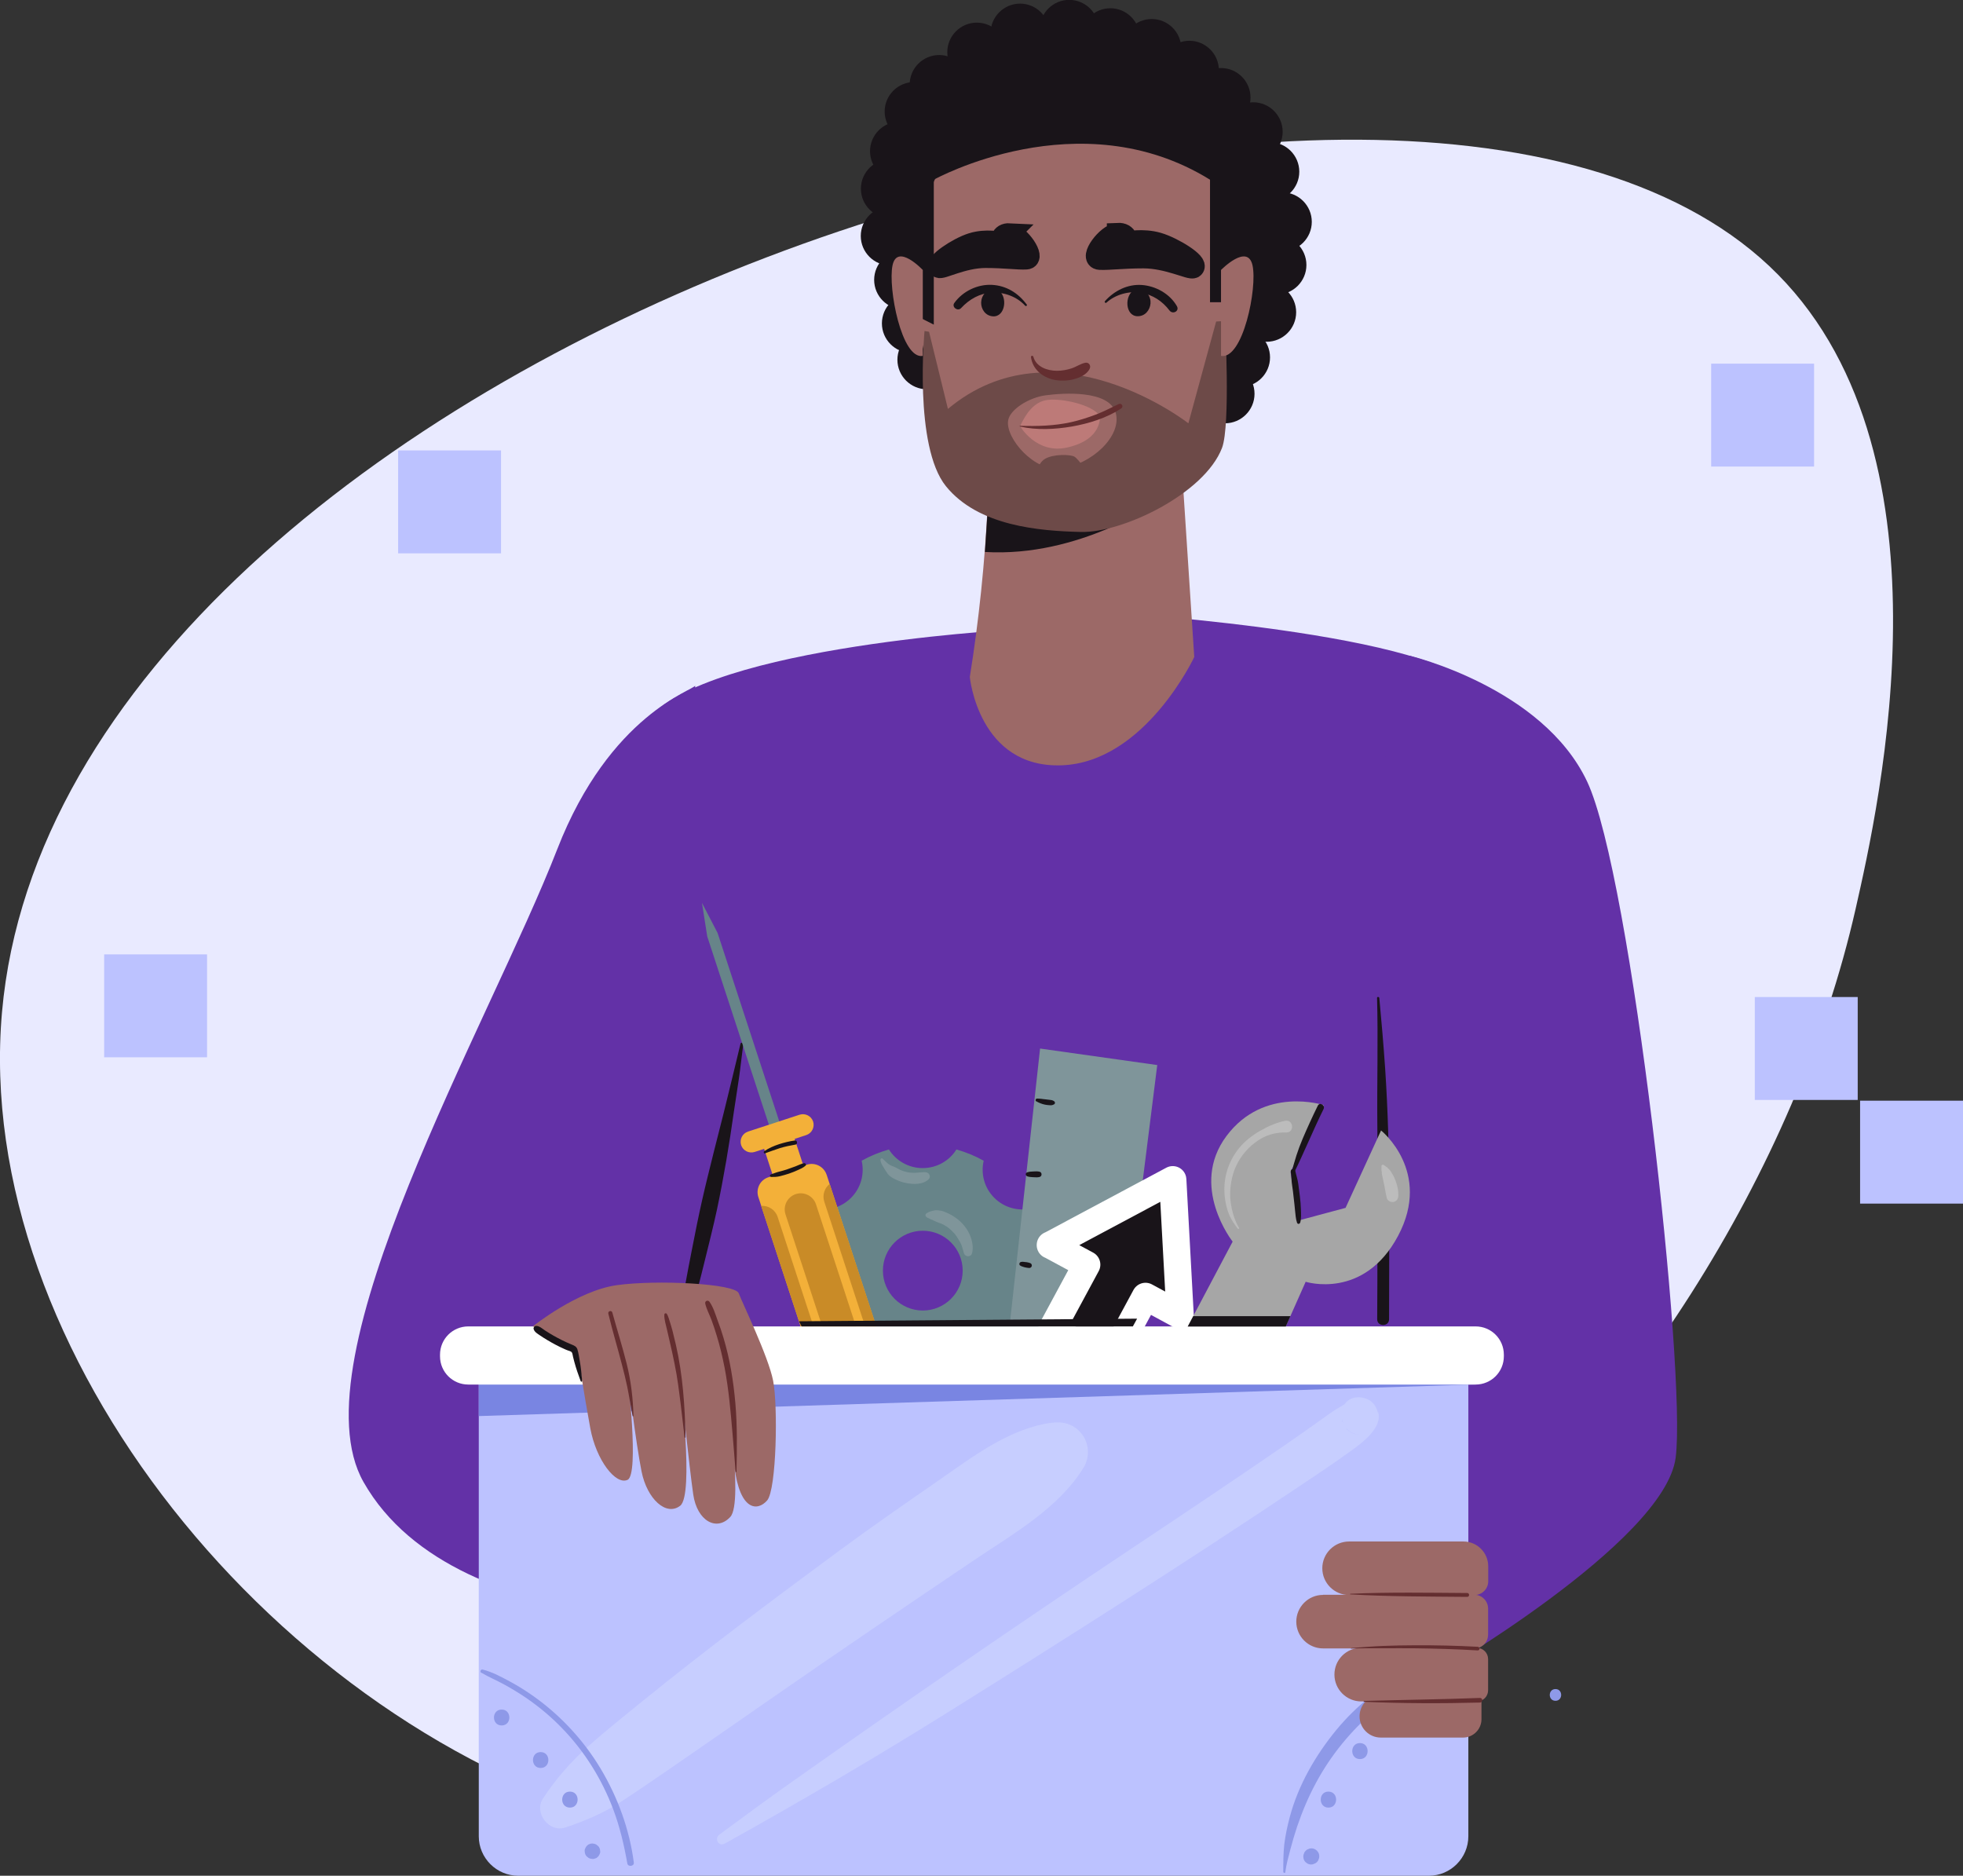 <?xml version="1.0" encoding="UTF-8"?>
<svg id="Laag_1" data-name="Laag 1" xmlns="http://www.w3.org/2000/svg" xmlns:xlink="http://www.w3.org/1999/xlink" viewBox="0 0 156.99 150">
  <rect x="0" y="0" width="156.99" height="150" fill="#333333" stroke="none"/>
  <defs>
    <style>
      .cls-1 {
        fill: #9c6967;
      }

      .cls-1, .cls-2, .cls-3, .cls-4, .cls-5, .cls-6, .cls-7, .cls-8, .cls-9, .cls-10, .cls-11, .cls-12, .cls-13, .cls-14, .cls-15, .cls-16, .cls-17, .cls-18, .cls-19 {
        stroke-width: 0px;
      }

      .cls-2 {
        fill: #c7ceff;
      }

      .cls-3 {
        fill: #7f959a;
      }

      .cls-4 {
        fill: #642e30;
      }

      .cls-5 {
        fill: #e9eaff;
      }

      .cls-6 {
        fill: none;
      }

      .cls-7, .cls-20, .cls-21, .cls-22 {
        fill: #191419;
      }

      .cls-8 {
        fill: #6331a7;
      }

      .cls-9 {
        fill: #678489;
      }

      .cls-10 {
        fill: #fff;
      }

      .cls-20 {
        stroke: #fff;
        stroke-linecap: round;
        stroke-linejoin: round;
        stroke-width: 2.18px;
      }

      .cls-11 {
        fill: #f3b039;
      }

      .cls-12 {
        fill: #8e99e8;
      }

      .cls-13 {
        fill: #bcbcbc;
      }

      .cls-23 {
        clip-path: url(#clippath);
      }

      .cls-14 {
        fill: #bd7a78;
      }

      .cls-15 {
        fill: #a6a6a6;
      }

      .cls-16 {
        fill: #c98b27;
      }

      .cls-21 {
        stroke-width: 1.66px;
      }

      .cls-21, .cls-22 {
        stroke: #191419;
        stroke-miterlimit: 10;
      }

      .cls-17 {
        fill: #6d4a48;
      }

      .cls-22 {
        stroke-width: 1.72px;
      }

      .cls-18 {
        fill: #bcc2ff;
      }

      .cls-19 {
        fill: #7985e2;
      }
    </style>
    <clipPath id="clippath">
      <rect class="cls-6" width="156.99" height="150"/>
    </clipPath>
  </defs>
  <g class="cls-23">
    <g>
      <path class="cls-5" d="M50.56,145.83C22.17,138.1-2.23,108.06.16,80.94,4.85,27.93,111.33-7.09,141.49,21.27c15.32,14.4,8.79,43.12,6.91,51.42-9.51,41.86-54.17,85.03-97.84,73.14h0Z"/>
      <path class="cls-8" d="M80.6,50.38s-26.06,1.46-29.23,7.85c-3.18,6.39,7.81,55.68,13.34,58.34,5.54,2.65,47.54,1.91,49.81-1.66,2.27-3.57,6.57-56.22,3.4-59.93-3.92-4.6-30.9-6.13-30.9-6.13l-6.42,1.53h0Z"/>
      <path class="cls-8" d="M55.6,54.82c-.1.38-6.82,2.27-11.03,13.08-5.42,13.94-21.07,40.78-15.5,50.61,7.57,13.35,32.98,10.97,32.98,10.97l-6.46-74.66Z"/>
      <path class="cls-8" d="M112.71,52.43s10.66,2.52,14.22,10.07c3.56,7.55,7.96,47.28,7.08,54.07-.89,6.78-19.48,17.51-19.48,17.51l-13.56-32.89,11.75-48.76h0Z"/>
      <path class="cls-7" d="M110.13,79.82c.09,3.34-.01,6.67.02,10.01.03,3.34.02,6.68.01,10.02,0,1.88-.01,3.77-.02,5.65,0,.61.95.61.95,0,.01-3.33.02-6.66.01-9.99-.01-3.33-.1-6.68-.32-10.02-.13-1.89-.29-3.79-.47-5.68-.01-.11-.19-.12-.18,0h0Z"/>
      <path class="cls-7" d="M59.22,83.47c-.36,1.54-.75,3.08-1.12,4.62-.32,1.34-.68,2.67-1.01,4.01s-.64,2.55-.93,3.84c-.29,1.28-.57,2.67-.83,4.02-.34,1.75-.7,3.51-.89,5.29-.04.41.56.44.68.09.51-1.5.88-3.06,1.26-4.59.33-1.34.67-2.68.96-4.03.55-2.61.99-5.24,1.36-7.88.12-.83.26-1.66.38-2.5.14-.93.23-1.87.36-2.81.02-.14-.19-.21-.22-.06Z"/>
      <path class="cls-9" d="M81.9,101.52c0-1.16.62-2.17,1.54-2.73-.22-.76-.53-1.49-.92-2.16-1.04.25-2.19-.03-3-.84-.81-.81-1.09-1.93-.85-2.97-.68-.38-1.41-.68-2.18-.9-.56.9-1.56,1.49-2.7,1.49s-2.14-.6-2.7-1.49c-.77.22-1.5.52-2.18.9.24,1.03-.04,2.16-.85,2.97-.81.81-1.96,1.1-3,.84-.38.67-.69,1.4-.92,2.16.92.56,1.54,1.57,1.54,2.73s-.64,2.2-1.58,2.76c.21.76.5,1.48.87,2.15,1.07-.29,2.25-.01,3.09.82.84.84,1.12,2.05.81,3.12.66.38,1.38.68,2.13.9.54-.98,1.59-1.64,2.79-1.64s2.24.66,2.79,1.64c.75-.22,1.46-.52,2.13-.9-.3-1.07-.03-2.28.81-3.12.83-.83,2.02-1.11,3.09-.82.37-.67.66-1.4.87-2.16-.95-.55-1.58-1.58-1.58-2.75h0ZM73.8,104.8c-1.76,0-3.19-1.43-3.19-3.19s1.43-3.19,3.19-3.19,3.19,1.43,3.19,3.19-1.43,3.19-3.19,3.19Z"/>
      <path class="cls-9" d="M61.68,90.52l-5.12-15.64-.42-2.68,1.25,2.41,5.12,15.64-.83.27Z"/>
      <path class="cls-11" d="M63.95,89.14l-4.13,1.35c-.45.15-.69.63-.55,1.08.15.45.63.69,1.08.55l4.13-1.35c.45-.15.69-.63.55-1.08-.15-.45-.63-.69-1.08-.55Z"/>
      <path class="cls-11" d="M66.11,93.94l4.4,13.45-5.46,1.79-4.4-13.45c-.22-.66.14-1.38.81-1.59l3.06-1c.66-.22,1.38.15,1.59.81h0Z"/>
      <path class="cls-11" d="M63.4,90.61l-2.44.8,1.1,3.37,2.44-.8-1.1-3.37Z"/>
      <path class="cls-16" d="M63.64,95.49c.67-.22,1.4.15,1.62.82l3.79,11.57-2.44.8-3.79-11.57c-.22-.67.15-1.4.82-1.62Z"/>
      <path class="cls-16" d="M62.19,97.31l3.79,11.57-.93.3-4.18-12.75c.58-.04,1.13.31,1.32.88h0Z"/>
      <path class="cls-16" d="M66.35,94.67l4.17,12.72-.81.27-3.79-11.57c-.17-.53.02-1.09.44-1.42h0Z"/>
      <path class="cls-3" d="M80.34,109.69l2.84-25.84,9.37,1.32-3.08,24.52"/>
      <path class="cls-20" d="M84,99.57l9.79-5.23.59,10.83-2.77-1.5-2.79,5.17-4.7-2.54,2.79-5.17-2.91-1.57Z"/>
      <path class="cls-15" d="M93.25,109.36c1.78-3.36,3.55-6.71,5.33-10.07,0,0-3.5-4.43-.49-8.45,3.01-4.02,7.77-2.47,7.77-2.47l-2.65,5.34.6,3.9,3.8-1.02,2.84-6.19s4.1,3.28,1.36,8.43c-2.74,5.15-7.39,3.67-7.39,3.67l-4.32,9.72-6.85-2.85h0Z"/>
      <path class="cls-7" d="M71.2,21.23c1.3,0,2.36-1.06,2.36-2.36s-1.06-2.36-2.36-2.36-2.36,1.06-2.36,2.36,1.06,2.36,2.36,2.36Z"/>
      <path class="cls-7" d="M72.27,24.74c1.3,0,2.36-1.06,2.36-2.36s-1.06-2.36-2.36-2.36-2.36,1.06-2.36,2.36,1.06,2.36,2.36,2.36Z"/>
      <path class="cls-7" d="M73.59,27.31c1.3,0,2.36-1.06,2.36-2.36s-1.06-2.36-2.36-2.36-2.36,1.06-2.36,2.36,1.06,2.36,2.36,2.36Z"/>
      <path class="cls-7" d="M95.04,32.69c1.29-.18,2.48.71,2.67,2,.18,1.29-.71,2.48-2,2.67"/>
      <path class="cls-7" d="M71.21,17.45c1.3,0,2.36-1.06,2.36-2.36s-1.06-2.36-2.36-2.36-2.36,1.06-2.36,2.36,1.06,2.36,2.36,2.36Z"/>
      <path class="cls-7" d="M71.94,14.45c1.3,0,2.36-1.06,2.36-2.36s-1.06-2.36-2.36-2.36-2.36,1.06-2.36,2.36,1.06,2.36,2.36,2.36Z"/>
      <path class="cls-7" d="M73.11,11.28c1.3,0,2.36-1.06,2.36-2.36s-1.06-2.36-2.36-2.36-2.36,1.06-2.36,2.36,1.06,2.36,2.36,2.36Z"/>
      <path class="cls-7" d="M75.11,9.12c1.3,0,2.36-1.06,2.36-2.36s-1.06-2.36-2.36-2.36-2.36,1.06-2.36,2.36,1.06,2.36,2.36,2.36Z"/>
      <path class="cls-7" d="M78.12,6.53c1.3,0,2.36-1.06,2.36-2.36s-1.06-2.36-2.36-2.36-2.36,1.06-2.36,2.36,1.06,2.36,2.36,2.36Z"/>
      <path class="cls-7" d="M81.58,5.01c1.3,0,2.36-1.06,2.36-2.36s-1.06-2.36-2.36-2.36-2.36,1.06-2.36,2.36,1.06,2.36,2.36,2.36Z"/>
      <path class="cls-7" d="M85.51,4.71c1.3,0,2.36-1.06,2.36-2.36s-1.06-2.36-2.36-2.36-2.36,1.06-2.36,2.36,1.06,2.36,2.36,2.36Z"/>
      <path class="cls-7" d="M88.8,5.38c1.3,0,2.36-1.06,2.36-2.36s-1.06-2.36-2.36-2.36-2.36,1.06-2.36,2.36,1.06,2.36,2.36,2.36Z"/>
      <path class="cls-7" d="M92.11,6.24c1.3,0,2.36-1.06,2.36-2.36s-1.06-2.36-2.36-2.36-2.36,1.06-2.36,2.36,1.06,2.36,2.36,2.36Z"/>
      <path class="cls-7" d="M95.12,7.98c1.3,0,2.36-1.06,2.36-2.36s-1.06-2.36-2.36-2.36-2.36,1.06-2.36,2.36,1.06,2.36,2.36,2.36Z"/>
      <path class="cls-7" d="M97.65,10.16c1.3,0,2.36-1.06,2.36-2.36s-1.06-2.36-2.36-2.36-2.36,1.06-2.36,2.36,1.06,2.36,2.36,2.36Z"/>
      <path class="cls-7" d="M100.22,12.9c1.3,0,2.36-1.06,2.36-2.36s-1.05-2.36-2.36-2.36-2.36,1.06-2.36,2.36,1.06,2.36,2.36,2.36Z"/>
      <path class="cls-7" d="M101.55,16.09c1.3,0,2.36-1.06,2.36-2.36s-1.06-2.36-2.36-2.36-2.36,1.06-2.36,2.36,1.06,2.36,2.36,2.36Z"/>
      <path class="cls-7" d="M102.55,20.1c1.3,0,2.36-1.06,2.36-2.36s-1.06-2.36-2.36-2.36-2.36,1.06-2.36,2.36,1.06,2.36,2.36,2.36Z"/>
      <path class="cls-7" d="M102.12,23.55c1.3,0,2.36-1.06,2.36-2.36s-1.06-2.36-2.36-2.36-2.36,1.06-2.36,2.36,1.06,2.36,2.36,2.36Z"/>
      <path class="cls-7" d="M101.3,27.33c1.3,0,2.36-1.06,2.36-2.36s-1.06-2.36-2.36-2.36-2.36,1.06-2.36,2.36,1.06,2.36,2.36,2.36Z"/>
      <path class="cls-7" d="M99.21,30.94c1.3,0,2.36-1.06,2.36-2.36s-1.06-2.36-2.36-2.36-2.36,1.06-2.36,2.36,1.06,2.36,2.36,2.36Z"/>
      <path class="cls-7" d="M97.97,33.85c1.3,0,2.36-1.06,2.36-2.36s-1.05-2.36-2.36-2.36-2.36,1.06-2.36,2.36,1.06,2.36,2.36,2.36Z"/>
      <path class="cls-7" d="M77.06,29.97c-1.29-.18-2.48.71-2.67,2-.18,1.29.71,2.48,2,2.67"/>
      <path class="cls-7" d="M72.89,28.22c1.3,0,2.36-1.06,2.36-2.36s-1.06-2.36-2.36-2.36-2.36,1.06-2.36,2.36,1.06,2.36,2.36,2.36Z"/>
      <path class="cls-7" d="M74.13,31.13c1.3,0,2.36-1.06,2.36-2.36s-1.06-2.36-2.36-2.36-2.36,1.06-2.36,2.36,1.06,2.36,2.36,2.36Z"/>
      <path class="cls-1" d="M94.12,31.27c.46,7.09.93,14.18,1.39,21.27,0,0-3.93,8.4-10.59,8.66-6.66.25-7.36-7.06-7.36-7.06.73-4.57,1.21-9.18,1.43-13.81"/>
      <path class="cls-7" d="M79,40.57s8.49,2.65,13.6-.44c0,0-6.27,4.46-13.83,4.01l.23-3.57h0Z"/>
      <path class="cls-7" d="M103.33,18.02c0,9-7.3,16.31-16.31,16.31s-16.31-7.3-16.31-16.31S76.15.73,87.03,1.72c8.97.81,16.31,7.3,16.31,16.31Z"/>
      <path class="cls-1" d="M86.45,41.1c-13.83.51-15.14-22.13-11.14-27.68,6.16-8.55,19.17-6.21,22.38.57,1.39,2.95,1.12,26.64-11.23,27.1Z"/>
      <path class="cls-17" d="M73.94,26.46s-.88,9.22,1.71,12.42c2.59,3.2,7.48,3.58,10.8,3.66,3.32.08,9.87-3.05,11.28-6.72.69-1.8.24-10.15.24-10.15l-.71.04-2.22,8.14s-10.65-8.33-19.23-1.15l-1.51-6.17-.36-.06Z"/>
      <path class="cls-7" d="M88.49,24.2c.71-.65,1.81-.95,2.75-.79.95.16,1.72.67,2.29,1.42.26.34.82.05.59-.35-.56-.98-1.68-1.61-2.8-1.69-1.12-.08-2.19.44-2.95,1.29-.07.08.04.19.12.12Z"/>
      <path class="cls-7" d="M90.59,23.26c-.72.57-.54,2.22.59,2.01.55-.1.88-.67.83-1.2-.06-.59-.64-1.22-1.27-.91-.06.03-.11.06-.15.1h0Z"/>
      <path class="cls-7" d="M82.11,24.35c-.68-.92-1.63-1.51-2.78-1.57-1.15-.06-2.34.51-3.01,1.45-.23.32.27.7.54.41.66-.71,1.49-1.19,2.47-1.24.98-.05,2.01.33,2.66,1.05.06.07.18-.02.13-.1h0Z"/>
      <path class="cls-7" d="M79.97,23.31c.67.64.33,2.26-.77,1.95-.54-.15-.82-.75-.71-1.27.11-.59.76-1.15,1.34-.79.05.03.1.07.14.11h0Z"/>
      <path class="cls-22" d="M89.38,18.68c.83-.04.76.69.76.69,0,0,1.24-.28,2.47.08,1.23.36,3.23,1.62,2.83,1.94-.21.18-2.02-.78-3.98-.79-1.66,0-2.82.16-3.51.12-.84-.05.6-2,1.43-2.03h0Z"/>
      <path class="cls-21" d="M80.75,18.68c-.78-.04-.71.69-.71.69,0,0-1.16-.28-2.31.08-1.15.36-3.02,1.62-2.65,1.94.2.18,1.89-.78,3.72-.79,1.55,0,2.63.16,3.28.12.78-.05-.56-2-1.34-2.03h0Z"/>
      <path class="cls-1" d="M80.62,33.65c.12-.9,1.68-1.87,3.02-2.04,1.34-.18,5.07-.45,5.59,1.41.51,1.85-1.93,4.14-4.43,4.45-2.07.26-4.37-2.41-4.18-3.81Z"/>
      <path class="cls-14" d="M85.33,35.79c2.89-.64,2.63-2.53,2.63-2.53-.62-.92-3.07-1.42-4.17-1.28-1.1.13-1.75,1.11-2.21,2.1,0,0,1.29,2.25,3.75,1.71Z"/>
      <path class="cls-4" d="M81.57,34.11c1.35.3,2.78.23,4.14,0,1.36-.24,2.8-.68,3.96-1.45.22-.14.03-.46-.2-.35-.61.29-1.21.61-1.85.85-.64.24-1.29.45-1.96.6-1.35.3-2.71.33-4.08.29-.04,0-.05.06,0,.07h0Z"/>
      <path class="cls-17" d="M82.87,38.05s.05-.96.71-1.36c.66-.39,2.02-.36,2.35-.17.33.19,1.39,1.7,1.39,1.7l-4.46-.17Z"/>
      <path class="cls-7" d="M73.37,25.3l1.31.66v-11.59s11.64-6.47,22.09,0v9.8h2.28s1.99-11.15-1.78-15.47c-3.77-4.32-15.89-4.71-20.1-1.97-4.21,2.74-4.34,8.92-4.85,12.25-.51,3.33,1.05,6.31,1.05,6.31h0Z"/>
      <path class="cls-4" d="M82.45,28.54c.12.98.91,1.63,1.84,1.83.5.1,1.04.09,1.53-.03.49-.12,1.1-.37,1.33-.86.12-.26-.08-.53-.36-.47-.39.08-.72.33-1.1.45-.37.12-.76.19-1.16.19-.77,0-1.67-.31-1.89-1.13-.03-.1-.2-.08-.19.03h0Z"/>
      <path class="cls-1" d="M73.8,21.59s-2.04-2.17-2.42-.37.73,7.55,2.42,7.24v-6.87Z"/>
      <path class="cls-1" d="M97.65,21.59s2.12-2.17,2.52-.37c.4,1.81-.77,7.55-2.52,7.24v-6.87Z"/>
      <path class="cls-18" d="M38.29,110.22h79.14v36.62c0,1.74-1.42,3.16-3.16,3.16H41.45c-1.74,0-3.16-1.42-3.16-3.16v-36.62Z"/>
      <path class="cls-2" d="M45.22,146.14c1.57-.53,3-1.13,4.4-2.03,1.4-.91,2.76-1.85,4.13-2.79,2.64-1.82,5.28-3.65,7.91-5.48,5.33-3.7,10.7-7.34,16.08-10.97,3.21-2.17,6.95-4.25,8.95-7.56.49-.82.4-1.93-.19-2.66-.65-.81-1.52-1.01-2.52-.86-3.35.5-6.25,2.75-8.95,4.62-2.64,1.83-5.3,3.67-7.89,5.58-5.34,3.94-10.66,7.91-15.81,12.09-1.43,1.16-2.88,2.32-4.26,3.54-1.38,1.23-2.59,2.59-3.65,4.21-.74,1.12.49,2.75,1.78,2.31h0Z"/>
      <path class="cls-2" d="M57.94,147.44c6.05-3.37,12.04-6.87,17.91-10.54,9.31-5.82,18.58-11.7,27.71-17.81,1.51-1.01,3.03-2.01,4.5-3.08.86-.62,2.57-1.86,2.14-3.14v.79c.15-1.01-.41-1.86-1.47-1.92-1.92-.1-1.91,2.88,0,2.98-.39,0-.73-.14-1.02-.42l-.38-.66v-.78c.23-.3.46-.59.69-.89-1.03.57.17.02-.15.12-.11.04-.24.15-.34.21-.39.22-.76.44-1.13.7-1.24.88-2.48,1.77-3.74,2.63-4.04,2.78-8.11,5.5-12.19,8.22-9.07,6.04-18.05,12.22-26.95,18.51-2.02,1.42-4,2.88-5.99,4.35-.42.31-.06.99.42.72h0Z"/>
      <path class="cls-19" d="M38.29,113.24l79.73-2.53-79.73-.49v3.01Z"/>
      <path class="cls-10" d="M118.02,106.07H37.45c-1.25,0-2.26,1.01-2.26,2.26v.13c0,1.25,1.01,2.26,2.26,2.26h80.56c1.25,0,2.26-1.01,2.26-2.26v-.13c0-1.25-1.01-2.26-2.26-2.26Z"/>
      <path class="cls-12" d="M102.79,149.72c.08-.62.25-1.23.41-1.84.16-.61.34-1.22.54-1.82.41-1.2.9-2.37,1.5-3.48,1.19-2.22,2.82-4.21,4.76-5.84,1.08-.9,2.28-1.66,3.48-2.41.39-.25.14-.96-.33-.78-1.29.49-2.4,1.2-3.48,2.06-1.08.85-1.96,1.72-2.79,2.72-1.67,2.03-3.05,4.42-3.73,6.97-.19.72-.35,1.45-.44,2.19-.08.74-.08,1.47-.08,2.2,0,.09.15.12.17.02Z"/>
      <path class="cls-12" d="M38.51,133.77c.59.35,1.22.61,1.82.94.6.33,1.14.66,1.68,1.02,1.07.73,2.07,1.56,2.97,2.5,1.78,1.84,3.16,4.06,4.06,6.45.53,1.41.87,2.86,1.13,4.34.05.29.56.23.52-.07-.34-2.65-1.3-5.26-2.67-7.54-1.36-2.26-3.19-4.23-5.34-5.76-.62-.44-1.26-.84-1.93-1.2-.67-.36-1.39-.75-2.15-.94-.15-.04-.25.18-.11.26h0Z"/>
      <path class="cls-12" d="M47.38,148.66c.09,0,.16-.01.24-.05.08-.02.14-.07.2-.13.06-.06.1-.12.13-.2.04-.07.06-.15.05-.24l-.02-.16c-.03-.1-.08-.2-.16-.27l-.13-.1c-.1-.06-.2-.08-.31-.09-.08,0-.16.01-.24.05-.08.02-.14.07-.2.13-.06.06-.1.12-.13.2-.04.07-.06.15-.05.24l.02.16c.03.1.08.2.16.27l.13.1c.1.06.2.08.31.08Z"/>
      <path class="cls-12" d="M43.24,141.38c.82,0,.82-1.27,0-1.27s-.82,1.27,0,1.27Z"/>
      <path class="cls-12" d="M40.12,137.98c.82,0,.82-1.27,0-1.27s-.82,1.27,0,1.27Z"/>
      <path class="cls-12" d="M45.58,144.55c.82,0,.82-1.28,0-1.28s-.83,1.28,0,1.28Z"/>
      <path class="cls-12" d="M104.86,149.1c.09,0,.17-.02.25-.06.08-.03.15-.07.21-.13.06-.06.11-.13.13-.21.04-.08.06-.16.06-.25l-.02-.17c-.03-.11-.09-.2-.16-.28l-.13-.1c-.1-.06-.21-.09-.32-.09-.09,0-.17.01-.25.06-.08.02-.15.07-.21.13-.06.06-.11.13-.13.21-.04.08-.06.16-.06.25l.02.17c.03.11.08.2.16.28l.13.1c.1.06.21.09.32.09Z"/>
      <path class="cls-12" d="M106.24,144.55c.82,0,.82-1.28,0-1.28s-.82,1.28,0,1.28Z"/>
      <path class="cls-12" d="M108.76,140.67c.82,0,.82-1.28,0-1.28s-.82,1.28,0,1.28Z"/>
      <path class="cls-12" d="M124.4,136.01c.6,0,.61-.94,0-.94s-.61.94,0,.94Z"/>
      <path class="cls-1" d="M42.61,106.07s3.55-2.86,6.73-3.3c3.18-.44,9.46-.13,9.74.65.29.78,2.37,5.05,2.75,6.99.39,1.94.28,8.71-.48,9.58-.76.87-2.18.87-2.62-2.73-.44-3.6-.73-6.67-.73-6.67,0,0,1.5,9.52.41,10.71-1.09,1.19-2.66.34-2.97-1.8-.31-2.14-1.04-9.1-1.04-9.1,0,0,1.12,9.14,0,10.01-1.12.87-2.65-.54-3.09-2.73-.44-2.18-1.12-7.7-1.12-7.7,0,0,.95,7.92,0,8.36-.95.44-2.51-1.58-2.98-4.12-.47-2.53-1.05-6.28-1.05-6.28l-3.56-1.89h0Z"/>
      <path class="cls-1" d="M107.88,123.27h9.16c1.09,0,1.98.89,1.98,1.98v1.2c0,.61-.49,1.1-1.1,1.1h-10.03c-1.18,0-2.14-.96-2.14-2.14s.96-2.14,2.14-2.14h0Z"/>
      <path class="cls-1" d="M105.81,127.53h12.1c.61,0,1.1.5,1.1,1.11v2.08c0,.61-.49,1.1-1.1,1.1h-12.1c-1.18,0-2.14-.96-2.14-2.14s.96-2.14,2.14-2.14h0Z"/>
      <path class="cls-1" d="M108.87,131.78h9.25c.49,0,.89.4.89.89v2.5c0,.49-.4.89-.89.89h-9.25c-1.18,0-2.15-.96-2.15-2.15s.96-2.14,2.15-2.14Z"/>
      <path class="cls-1" d="M110.43,135.54h7.53c.29,0,.52.23.52.52v1.42c0,.81-.66,1.47-1.47,1.47h-6.58c-.94,0-1.7-.76-1.7-1.7s.76-1.7,1.7-1.7h0Z"/>
      <path class="cls-4" d="M108,127.5c3.11.18,6.23.17,9.34.2.2,0,.2-.31,0-.31-3.11-.02-6.23-.08-9.34.06-.04,0-.04.06,0,.06h0Z"/>
      <path class="cls-4" d="M108.06,131.83c.86-.03,1.72-.02,2.58-.02.86,0,1.65-.01,2.48,0,1.69.02,3.37.07,5.06.17.19,0,.19-.28,0-.29-1.69-.09-3.37-.13-5.06-.12-.83,0-1.66.02-2.48.05-.83.03-1.72.11-2.58.17-.03,0-.03.05,0,.05h0Z"/>
      <path class="cls-4" d="M109.09,136.09c3.09.13,6.19.14,9.27.06.24,0,.24-.38,0-.37-3.09.12-6.18.15-9.27.24-.05,0-.05.07,0,.07h0Z"/>
      <path class="cls-4" d="M58.9,117.72c.04-1.84.07-3.68-.09-5.51-.16-1.83-.44-3.53-.95-5.23-.14-.48-.3-.95-.48-1.42-.17-.47-.34-1.04-.64-1.46-.12-.17-.38-.07-.34.14.1.45.34.88.5,1.31.16.43.29.83.42,1.26.26.84.46,1.7.63,2.56.33,1.73.48,3.48.63,5.23.09,1.03.17,2.07.25,3.1,0,.04.06.04.06,0h0Z"/>
      <path class="cls-4" d="M54.83,114.94c-.06-2.49-.22-4.99-.78-7.42-.09-.38-.18-.76-.28-1.15-.06-.21-.12-.43-.19-.64-.07-.21-.13-.47-.25-.66-.06-.09-.2-.05-.2.06-.02.37.12.79.2,1.15s.16.69.24,1.04c.14.58.26,1.17.38,1.75.23,1.1.36,2.21.5,3.32.11.85.19,1.7.3,2.55,0,.05.08.05.07,0h0Z"/>
      <path class="cls-4" d="M50.66,113.24c-.03-1.39-.2-2.82-.54-4.18-.34-1.36-.77-2.73-1.15-4.1-.06-.21-.37-.12-.32.09.33,1.37.74,2.72,1.09,4.08.15.58.3,1.17.42,1.75.16.78.28,1.57.43,2.36,0,.03.06.03.06,0h0Z"/>
      <path class="cls-7" d="M82.88,88.07c.21.12.43.21.66.26.12.03.25.04.38.05.07,0,.13.01.2,0,.06-.01.12-.04.18-.07.1-.06.09-.19,0-.25-.05-.03-.11-.07-.17-.08-.07-.02-.14-.02-.2-.03-.1-.01-.21-.03-.33-.04-.08,0-.22-.03-.33-.04-.11-.01-.22-.02-.33-.02-.12,0-.16.17-.06.23h0Z"/>
      <path class="cls-7" d="M82.15,94.07c.16.05.32.06.49.07.17,0,.34.03.5-.02.21-.05.21-.37,0-.42-.16-.04-.34-.03-.5-.02-.17,0-.33.02-.49.07-.16.05-.15.26,0,.31h0Z"/>
      <path class="cls-7" d="M81.59,101.2s.03.02.04.02c.03.01-.03-.02,0,0,.03.02.05.04.09.05h.01s.03.01.05.02l.16.05c.12.03.25.05.38.06.05,0,.11-.03.14-.06.03-.03.05-.07.06-.12.01-.1-.05-.19-.15-.22-.1-.03-.19-.06-.29-.07-.06,0-.13-.01-.19-.02-.07,0-.12-.02-.18,0h.05s-.07,0-.07,0c-.07,0-.14.05-.16.12-.02.07,0,.15.08.19Z"/>
      <path class="cls-7" d="M103.98,97.78c.1-.34.07-.71.06-1.06-.01-.35-.04-.69-.08-1.03-.04-.34-.08-.67-.13-1.01-.05-.37-.17-.71-.25-1.08-.05-.23-.38-.13-.35.1.05.34.05.69.1,1.04s.1.69.13,1.03c.04.35.08.68.11,1.03.04.32.05.67.16.98.04.11.2.13.24,0h0Z"/>
      <path class="cls-7" d="M103.46,93.85c.84-1.7,1.55-3.46,2.39-5.16.15-.31-.31-.58-.46-.27-.43.87-.83,1.75-1.21,2.64-.38.89-.66,1.79-.89,2.72-.02.1.12.17.17.07h0Z"/>
      <path class="cls-7" d="M61.65,94.12c.25,0,.48,0,.72-.06s.49-.13.73-.21c.24-.08.46-.17.68-.27.22-.1.45-.19.64-.36.09-.09,0-.22-.12-.2-.24.05-.45.16-.68.25-.21.08-.43.16-.64.23-.22.07-.43.14-.65.19-.24.06-.46.15-.69.23-.1.04-.09.19.03.19h0Z"/>
      <path class="cls-7" d="M61.18,92.23c.4-.14.79-.29,1.2-.42.4-.12.82-.21,1.24-.28.19-.03.14-.36-.04-.33-.44.06-.87.17-1.28.3-.42.14-.82.31-1.18.56-.08.06-.03.21.07.17h0Z"/>
      <path class="cls-3" d="M74.08,97.33c.21.11.43.21.65.3l-.18-.11c.1.1.22.13.35.19-.08-.04.07.03.07.03.05.02.11.04.17.06.04.01.07.03.11.04.14.05-.08-.04.05.02.08.04.15.07.22.11.07.04.14.08.21.13.04.03.08.05.11.08.08.06-.04-.04.04.03.13.11.25.22.37.35.03.03.05.06.08.08,0,.01.09.11.06.07-.03-.04.04.05.04.06.03.04.05.08.08.11.09.14.18.28.26.43.02.04.04.08.06.12.06.13-.03-.08.03.06.03.07.06.14.08.21.06.17.1.35.15.52.1.31.56.33.65,0,.12-.46.02-.97-.15-1.4-.18-.46-.49-.87-.86-1.2-.37-.33-.81-.58-1.28-.75-.13-.04-.25-.07-.39-.08-.05,0-.1-.01-.15-.01-.05,0-.09,0-.14.01.04,0,.03,0-.02,0-.24.05-.47.1-.67.25-.08.06-.1.2,0,.25h0Z"/>
      <path class="cls-3" d="M70.41,92.77c.03.2.11.36.22.53s.2.35.34.51l-.09-.15c.09.29.43.51.7.64.26.13.56.24.87.3.58.12,1.36.15,1.82-.3.21-.21.04-.53-.23-.56-.25-.02-.49.03-.74.04-.25.02-.49,0-.66-.03-.23-.04-.48-.12-.65-.2-.24-.11-.51-.31-.77-.33l.17.05c-.15-.08-.3-.14-.43-.26-.13-.11-.24-.24-.37-.35-.08-.07-.19,0-.17.1Z"/>
      <path class="cls-18" d="M40.07,36.02h-8.23v8.23h8.23v-8.23Z"/>
      <path class="cls-18" d="M16.56,76.32h-8.23v8.23h8.23v-8.23Z"/>
      <path class="cls-18" d="M145.08,29.08h-8.23v8.23h8.23v-8.23Z"/>
      <path class="cls-18" d="M156.99,88.02h-8.23v8.23h8.23v-8.23Z"/>
      <path class="cls-18" d="M148.57,79.73h-8.23v8.23h8.23v-8.23Z"/>
      <path class="cls-7" d="M46.56,110.45c-.05-.56-.1-1.1-.2-1.65-.05-.28-.09-.58-.17-.86-.08-.28-.28-.34-.52-.44-.49-.2-.96-.44-1.42-.7-.23-.13-.45-.27-.67-.41-.21-.14-.44-.36-.7-.36-.13,0-.24.13-.2.26.07.23.3.36.49.49.21.14.42.28.63.4.42.25.85.48,1.3.68.1.05.2.09.31.13.08.03.25.07.31.14.07.08.08.28.11.38.03.13.07.26.1.39.14.53.32,1.03.51,1.55.02.06.12.05.11-.01Z"/>
      <path class="cls-13" d="M99.08,98.18c-.35-.59-.55-1.31-.65-1.99-.1-.67-.04-1.39.12-2.07.31-1.28,1.15-2.38,2.27-3.05.62-.37,1.35-.53,2.06-.51.67.01.57-1.08-.12-.93-.7.15-1.36.44-1.98.8-.63.36-1.19.79-1.65,1.34-.97,1.17-1.38,2.66-1.15,4.16.06.43.17.85.34,1.25.17.4.42.74.67,1.07.04.06.14,0,.1-.06Z"/>
      <path class="cls-13" d="M110.48,93.24c0,.1,0,.2,0,.3,0,.07.02.13.03.2-.01-.01-.01,0,0,.03v.09c.04.21.09.43.14.65.1.42.15.85.25,1.27.05.23.3.37.52.34.24-.03.4-.23.41-.47.02-.4-.06-.8-.2-1.17-.07-.2-.15-.39-.26-.57-.11-.18-.21-.38-.39-.49l.11.11c-.09-.12-.16-.21-.3-.26l.11.06c-.08-.07-.17-.12-.26-.18-.06-.04-.16.01-.16.09h0Z"/>
      <path class="cls-7" d="M95.43,105.25h7.77l-.37.83h-7.84l.44-.83Z"/>
      <path class="cls-7" d="M63.9,105.66l.21.41h26.49l.34-.62-27.04.21Z"/>
    </g>
  </g>
</svg>